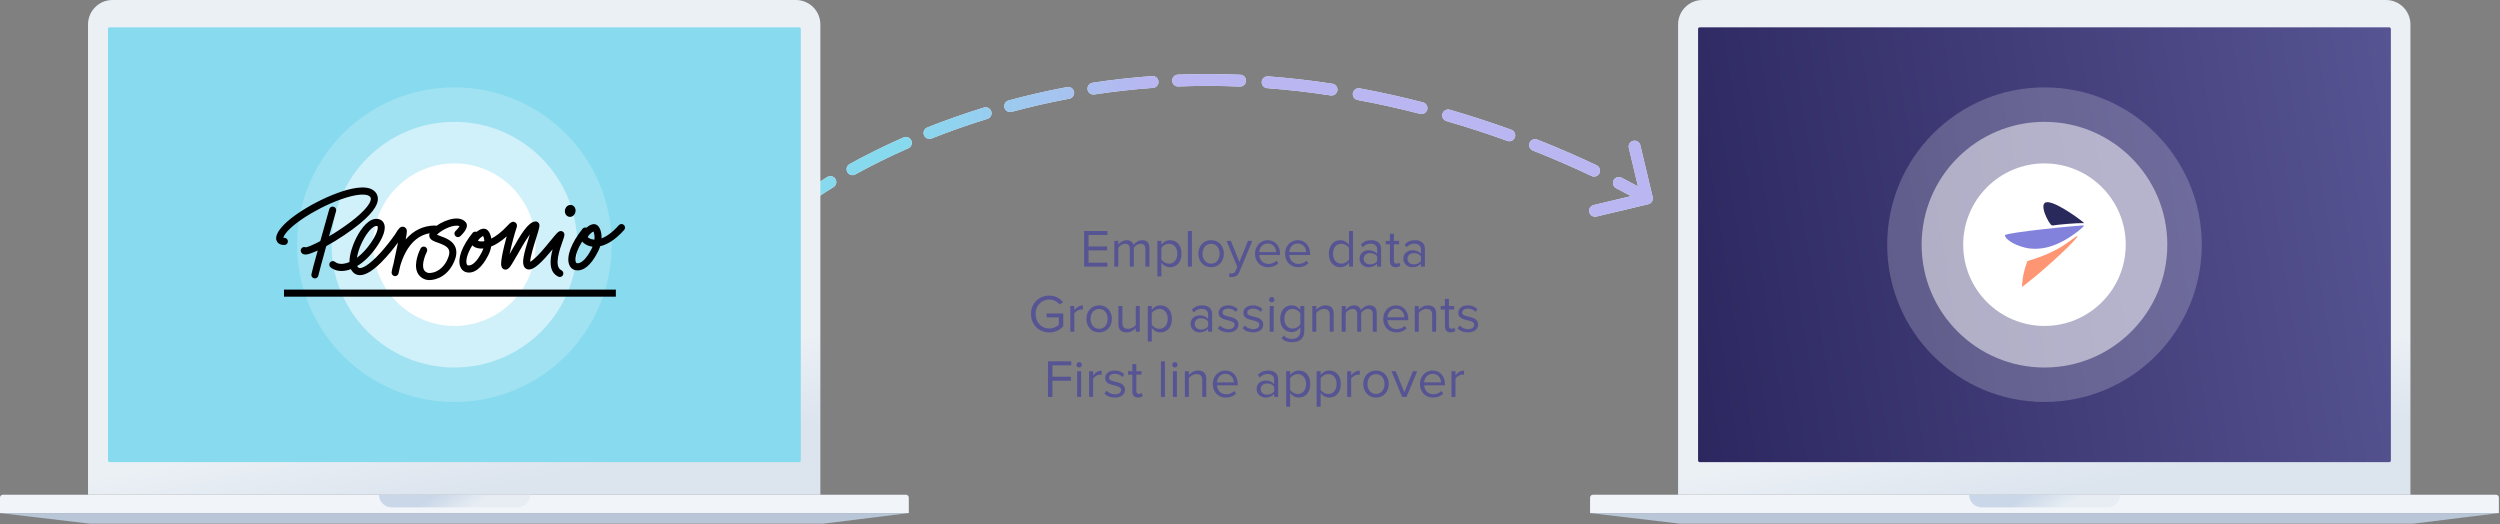 <?xml version="1.0" encoding="UTF-8"?> <svg xmlns="http://www.w3.org/2000/svg" width="844" height="177" viewBox="0 0 844 177" fill="none"><rect x="0" y="0" width="844" height="177" fill="#808080" stroke="none"/><path d="M557.946 66.537C558.201 67.612 557.537 68.69 556.463 68.946L538.952 73.112C537.877 73.367 536.799 72.703 536.543 71.629C536.287 70.554 536.951 69.476 538.026 69.22L553.591 65.517L549.888 49.952C549.633 48.877 550.297 47.799 551.371 47.543C552.446 47.287 553.524 47.951 553.78 49.026L557.946 66.537ZM545.604 63.539C544.623 63.031 544.24 61.824 544.748 60.843C545.257 59.862 546.464 59.48 547.444 59.988L545.604 63.539ZM539.024 55.809C540.021 56.284 540.445 57.477 539.971 58.474C539.496 59.472 538.303 59.896 537.306 59.421L539.024 55.809ZM517.504 50.834C516.476 50.429 515.972 49.267 516.377 48.24C516.782 47.212 517.944 46.708 518.971 47.113L517.504 50.834ZM510.228 43.806C511.266 44.182 511.803 45.329 511.427 46.368C511.051 47.406 509.904 47.943 508.865 47.567L510.228 43.806ZM488.338 40.882C487.277 40.575 486.666 39.466 486.973 38.405C487.281 37.344 488.39 36.733 489.451 37.04L488.338 40.882ZM480.406 34.561C481.475 34.838 482.118 35.929 481.842 36.998C481.565 38.068 480.474 38.711 479.405 38.434L480.406 34.561ZM458.335 33.759C457.249 33.558 456.532 32.514 456.733 31.428C456.934 30.342 457.977 29.625 459.063 29.826L458.335 33.759ZM449.833 28.265C450.925 28.432 451.675 29.453 451.508 30.544C451.34 31.636 450.32 32.386 449.228 32.219L449.833 28.265ZM427.802 29.763C426.7 29.68 425.875 28.72 425.958 27.618C426.042 26.517 427.002 25.691 428.104 25.775L427.802 29.763ZM418.742 25.227C419.846 25.273 420.704 26.204 420.658 27.308C420.612 28.411 419.681 29.269 418.577 29.224L418.742 25.227ZM397.795 29.194C396.691 29.237 395.761 28.377 395.718 27.274C395.675 26.17 396.535 25.24 397.639 25.197L397.795 29.194ZM388.964 25.681C390.066 25.601 391.024 26.429 391.104 27.531C391.183 28.632 390.355 29.59 389.253 29.67L388.964 25.681ZM369.433 31.894C368.341 32.06 367.321 31.309 367.155 30.217C366.989 29.125 367.739 28.105 368.831 27.939L369.433 31.894ZM360.264 29.392C361.35 29.189 362.394 29.905 362.597 30.99C362.801 32.076 362.085 33.121 360.999 33.324L360.264 29.392ZM341.556 37.763C340.489 38.052 339.391 37.421 339.103 36.355C338.815 35.288 339.445 34.19 340.512 33.902L341.556 37.763ZM332.171 36.311C333.227 35.986 334.346 36.579 334.67 37.635C334.995 38.691 334.402 39.81 333.346 40.134L332.171 36.311ZM314.535 46.754C313.509 47.162 312.346 46.662 311.937 45.635C311.529 44.609 312.029 43.446 313.056 43.038L314.535 46.754ZM305.028 46.4C306.039 45.955 307.219 46.414 307.664 47.425C308.109 48.436 307.65 49.616 306.639 50.061L305.028 46.4ZM288.765 58.879C287.798 59.412 286.582 59.061 286.048 58.094C285.514 57.127 285.866 55.91 286.833 55.377L288.765 58.879ZM279.297 59.755C280.239 59.178 281.47 59.473 282.048 60.415C282.625 61.357 282.329 62.588 281.388 63.165L279.297 59.755ZM556 67C554.951 68.703 554.952 68.703 554.952 68.703C554.952 68.703 554.952 68.703 554.952 68.703C554.952 68.703 554.952 68.703 554.952 68.703C554.952 68.703 554.951 68.703 554.951 68.703C554.95 68.702 554.948 68.701 554.945 68.699C554.94 68.696 554.931 68.691 554.919 68.683C554.896 68.669 554.859 68.647 554.81 68.617C554.711 68.558 554.562 68.468 554.362 68.349C553.963 68.113 553.364 67.762 552.574 67.313C550.993 66.413 548.647 65.117 545.604 63.539L547.444 59.988C550.537 61.591 552.929 62.912 554.552 63.836C555.364 64.298 555.983 64.66 556.402 64.909C556.612 65.033 556.771 65.128 556.879 65.194C556.933 65.226 556.974 65.251 557.003 65.269C557.017 65.277 557.028 65.284 557.035 65.289C557.039 65.291 557.042 65.293 557.044 65.294C557.045 65.295 557.046 65.296 557.047 65.296C557.047 65.296 557.048 65.296 557.048 65.296C557.048 65.297 557.048 65.297 557.048 65.297C557.048 65.297 557.049 65.297 556 67ZM537.306 59.421C531.814 56.809 525.159 53.852 517.504 50.834L518.971 47.113C526.719 50.167 533.458 53.161 539.024 55.809L537.306 59.421ZM508.865 47.567C502.537 45.274 495.671 43.005 488.338 40.882L489.451 37.04C496.874 39.189 503.824 41.486 510.228 43.806L508.865 47.567ZM479.405 38.434C472.698 36.7 465.659 35.115 458.335 33.759L459.063 29.826C466.485 31.2 473.615 32.806 480.406 34.561L479.405 38.434ZM449.228 32.219C442.297 31.158 435.142 30.319 427.802 29.763L428.104 25.775C435.551 26.338 442.807 27.189 449.833 28.265L449.228 32.219ZM418.577 29.224C415.018 29.077 411.421 29 407.788 29V25C411.477 25 415.13 25.078 418.742 25.227L418.577 29.224ZM407.788 29C404.405 29 401.074 29.067 397.795 29.194L397.639 25.197C400.969 25.068 404.353 25 407.788 25V29ZM389.253 29.67C382.392 30.168 375.78 30.927 369.433 31.894L368.831 27.939C375.278 26.958 381.994 26.186 388.964 25.681L389.253 29.67ZM360.999 33.324C354.171 34.601 347.683 36.106 341.556 37.763L340.512 33.902C346.736 32.219 353.327 30.69 360.264 29.392L360.999 33.324ZM333.346 40.134C326.555 42.221 320.273 44.469 314.535 46.754L313.056 43.038C318.888 40.715 325.271 38.431 332.171 36.311L333.346 40.134ZM306.639 50.061C299.641 53.141 293.656 56.18 288.765 58.879L286.833 55.377C291.82 52.625 297.912 49.532 305.028 46.4L306.639 50.061ZM281.388 63.165C278.686 64.822 276.63 66.187 275.255 67.134C274.568 67.608 274.051 67.976 273.709 68.225C273.538 68.349 273.411 68.443 273.327 68.504C273.286 68.535 273.255 68.558 273.236 68.573C273.226 68.58 273.219 68.585 273.215 68.588C273.213 68.59 273.212 68.591 273.211 68.591C273.211 68.592 273.211 68.592 273.211 68.592C273.211 68.592 273.211 68.592 273.211 68.592C273.211 68.592 273.211 68.592 273.211 68.592C273.211 68.591 273.211 68.591 272 67C270.789 65.409 270.789 65.409 270.789 65.408C270.789 65.408 270.789 65.408 270.789 65.408C270.79 65.408 270.79 65.408 270.79 65.407C270.791 65.407 270.792 65.406 270.793 65.405C270.795 65.404 270.798 65.401 270.802 65.399C270.809 65.393 270.819 65.386 270.831 65.376C270.857 65.357 270.893 65.33 270.941 65.294C271.036 65.224 271.176 65.12 271.36 64.987C271.728 64.72 272.271 64.333 272.986 63.84C274.416 62.855 276.531 61.451 279.297 59.755L281.388 63.165Z" fill="#E3F1FF"></path><path d="M557.946 66.537C558.201 67.612 557.537 68.69 556.463 68.946L538.952 73.112C537.877 73.367 536.799 72.703 536.543 71.629C536.287 70.554 536.951 69.476 538.026 69.22L553.591 65.517L549.888 49.952C549.633 48.877 550.297 47.799 551.371 47.543C552.446 47.287 553.524 47.951 553.78 49.026L557.946 66.537ZM545.604 63.539C544.623 63.031 544.24 61.824 544.748 60.843C545.257 59.862 546.464 59.48 547.444 59.988L545.604 63.539ZM539.024 55.809C540.021 56.284 540.445 57.477 539.971 58.474C539.496 59.472 538.303 59.896 537.306 59.421L539.024 55.809ZM517.504 50.834C516.476 50.429 515.972 49.267 516.377 48.24C516.782 47.212 517.944 46.708 518.971 47.113L517.504 50.834ZM510.228 43.806C511.266 44.182 511.803 45.329 511.427 46.368C511.051 47.406 509.904 47.943 508.865 47.567L510.228 43.806ZM488.338 40.882C487.277 40.575 486.666 39.466 486.973 38.405C487.281 37.344 488.39 36.733 489.451 37.04L488.338 40.882ZM480.406 34.561C481.475 34.838 482.118 35.929 481.842 36.998C481.565 38.068 480.474 38.711 479.405 38.434L480.406 34.561ZM458.335 33.759C457.249 33.558 456.532 32.514 456.733 31.428C456.934 30.342 457.977 29.625 459.063 29.826L458.335 33.759ZM449.833 28.265C450.925 28.432 451.675 29.453 451.508 30.544C451.34 31.636 450.32 32.386 449.228 32.219L449.833 28.265ZM427.802 29.763C426.7 29.68 425.875 28.72 425.958 27.618C426.042 26.517 427.002 25.691 428.104 25.775L427.802 29.763ZM418.742 25.227C419.846 25.273 420.704 26.204 420.658 27.308C420.612 28.411 419.681 29.269 418.577 29.224L418.742 25.227ZM397.795 29.194C396.691 29.237 395.761 28.377 395.718 27.274C395.675 26.17 396.535 25.24 397.639 25.197L397.795 29.194ZM388.964 25.681C390.066 25.601 391.024 26.429 391.104 27.531C391.183 28.632 390.355 29.59 389.253 29.67L388.964 25.681ZM369.433 31.894C368.341 32.06 367.321 31.309 367.155 30.217C366.989 29.125 367.739 28.105 368.831 27.939L369.433 31.894ZM360.264 29.392C361.35 29.189 362.394 29.905 362.597 30.99C362.801 32.076 362.085 33.121 360.999 33.324L360.264 29.392ZM341.556 37.763C340.489 38.052 339.391 37.421 339.103 36.355C338.815 35.288 339.445 34.19 340.512 33.902L341.556 37.763ZM332.171 36.311C333.227 35.986 334.346 36.579 334.67 37.635C334.995 38.691 334.402 39.81 333.346 40.134L332.171 36.311ZM314.535 46.754C313.509 47.162 312.346 46.662 311.937 45.635C311.529 44.609 312.029 43.446 313.056 43.038L314.535 46.754ZM305.028 46.4C306.039 45.955 307.219 46.414 307.664 47.425C308.109 48.436 307.65 49.616 306.639 50.061L305.028 46.4ZM288.765 58.879C287.798 59.412 286.582 59.061 286.048 58.094C285.514 57.127 285.866 55.91 286.833 55.377L288.765 58.879ZM279.297 59.755C280.239 59.178 281.47 59.473 282.048 60.415C282.625 61.357 282.329 62.588 281.388 63.165L279.297 59.755ZM556 67C554.951 68.703 554.952 68.703 554.952 68.703C554.952 68.703 554.952 68.703 554.952 68.703C554.952 68.703 554.952 68.703 554.952 68.703C554.952 68.703 554.951 68.703 554.951 68.703C554.95 68.702 554.948 68.701 554.945 68.699C554.94 68.696 554.931 68.691 554.919 68.683C554.896 68.669 554.859 68.647 554.81 68.617C554.711 68.558 554.562 68.468 554.362 68.349C553.963 68.113 553.364 67.762 552.574 67.313C550.993 66.413 548.647 65.117 545.604 63.539L547.444 59.988C550.537 61.591 552.929 62.912 554.552 63.836C555.364 64.298 555.983 64.66 556.402 64.909C556.612 65.033 556.771 65.128 556.879 65.194C556.933 65.226 556.974 65.251 557.003 65.269C557.017 65.277 557.028 65.284 557.035 65.289C557.039 65.291 557.042 65.293 557.044 65.294C557.045 65.295 557.046 65.296 557.047 65.296C557.047 65.296 557.048 65.296 557.048 65.296C557.048 65.297 557.048 65.297 557.048 65.297C557.048 65.297 557.049 65.297 556 67ZM537.306 59.421C531.814 56.809 525.159 53.852 517.504 50.834L518.971 47.113C526.719 50.167 533.458 53.161 539.024 55.809L537.306 59.421ZM508.865 47.567C502.537 45.274 495.671 43.005 488.338 40.882L489.451 37.04C496.874 39.189 503.824 41.486 510.228 43.806L508.865 47.567ZM479.405 38.434C472.698 36.7 465.659 35.115 458.335 33.759L459.063 29.826C466.485 31.2 473.615 32.806 480.406 34.561L479.405 38.434ZM449.228 32.219C442.297 31.158 435.142 30.319 427.802 29.763L428.104 25.775C435.551 26.338 442.807 27.189 449.833 28.265L449.228 32.219ZM418.577 29.224C415.018 29.077 411.421 29 407.788 29V25C411.477 25 415.13 25.078 418.742 25.227L418.577 29.224ZM407.788 29C404.405 29 401.074 29.067 397.795 29.194L397.639 25.197C400.969 25.068 404.353 25 407.788 25V29ZM389.253 29.67C382.392 30.168 375.78 30.927 369.433 31.894L368.831 27.939C375.278 26.958 381.994 26.186 388.964 25.681L389.253 29.67ZM360.999 33.324C354.171 34.601 347.683 36.106 341.556 37.763L340.512 33.902C346.736 32.219 353.327 30.69 360.264 29.392L360.999 33.324ZM333.346 40.134C326.555 42.221 320.273 44.469 314.535 46.754L313.056 43.038C318.888 40.715 325.271 38.431 332.171 36.311L333.346 40.134ZM306.639 50.061C299.641 53.141 293.656 56.18 288.765 58.879L286.833 55.377C291.82 52.625 297.912 49.532 305.028 46.4L306.639 50.061ZM281.388 63.165C278.686 64.822 276.63 66.187 275.255 67.134C274.568 67.608 274.051 67.976 273.709 68.225C273.538 68.349 273.411 68.443 273.327 68.504C273.286 68.535 273.255 68.558 273.236 68.573C273.226 68.58 273.219 68.585 273.215 68.588C273.213 68.59 273.212 68.591 273.211 68.591C273.211 68.592 273.211 68.592 273.211 68.592C273.211 68.592 273.211 68.592 273.211 68.592C273.211 68.592 273.211 68.592 273.211 68.592C273.211 68.591 273.211 68.591 272 67C270.789 65.409 270.789 65.409 270.789 65.408C270.789 65.408 270.789 65.408 270.789 65.408C270.79 65.408 270.79 65.408 270.79 65.407C270.791 65.407 270.792 65.406 270.793 65.405C270.795 65.404 270.798 65.401 270.802 65.399C270.809 65.393 270.819 65.386 270.831 65.376C270.857 65.357 270.893 65.33 270.941 65.294C271.036 65.224 271.176 65.12 271.36 64.987C271.728 64.72 272.271 64.333 272.986 63.84C274.416 62.855 276.531 61.451 279.297 59.755L281.388 63.165Z" fill="url(#paint0_linear)"></path><path d="M566.526 8.255C566.526 3.696 570.222 -4.57764e-05 574.781 -4.57764e-05H805.507C810.066 -4.57764e-05 813.762 3.696 813.762 8.255V167.025H566.526V8.255Z" fill="url(#paint1_linear)"></path><path d="M536.809 167.989C536.809 167.457 537.24 167.026 537.772 167.026H842.654C843.186 167.026 843.617 167.457 843.617 167.989V173.217H536.809V167.989Z" fill="#F1F5FA"></path><path d="M567.145 176.793H814.725L843.617 173.216H536.809L567.145 176.793Z" fill="#B9C6D7"></path><path d="M664.76 167.025H715.803C715.803 169.38 713.893 171.29 711.538 171.29H669.025C666.669 171.29 664.76 169.38 664.76 167.025Z" fill="url(#paint2_linear)"></path><rect x="573.268" y="9.218" width="233.89" height="146.8" rx="0.55" fill="url(#paint3_linear)"></rect><circle cx="690.213" cy="82.602" r="53.102" fill="white" fill-opacity="0.2"></circle><circle cx="690.213" cy="82.603" r="41.471" fill="white" fill-opacity="0.5"></circle><circle cx="690.212" cy="82.602" r="27.433" fill="white"></circle><path fill-rule="evenodd" clip-rule="evenodd" d="M696.086 85.39C688.2 92.814 682.626 96.886 682.626 96.886C682.626 96.886 682.626 92.695 684.457 88.126C689.231 86.75 692.956 85.105 696.086 83.212C698.145 81.966 701.12 79.455 701.374 79.72C701.569 79.923 699.291 82.373 696.086 85.39Z" fill="#FF9673"></path><path fill-rule="evenodd" clip-rule="evenodd" d="M697.718 75.603C692.212 76.063 693.545 76.216 692.698 76.063C691.85 75.91 687.766 68.244 691.186 68.244C694.605 68.244 703.711 75.143 703.549 75.297C703.386 75.45 703.224 75.143 697.718 75.603Z" fill="#2A295C"></path><path fill-rule="evenodd" clip-rule="evenodd" d="M701.78 77.868C694.994 83.271 689.449 84.341 685.424 83.912C684.846 83.849 684.272 83.75 683.706 83.615C679.163 82.526 676.854 80.368 676.854 79.432C676.854 78.496 703.551 75.862 703.551 76.141C703.551 76.421 702.297 77.457 701.78 77.868Z" fill="#8282DC"></path><path d="M29.718 8.255C29.718 3.696 33.414 0 37.973 0H268.698C273.257 0 276.953 3.696 276.953 8.255V167.025H29.718V8.255Z" fill="url(#paint4_linear)"></path><path d="M0 167.989C0 167.457 0.431 167.026 0.963 167.026H305.845C306.377 167.026 306.808 167.457 306.808 167.989V173.217H0V167.989Z" fill="#F1F5FA"></path><path d="M30.337 176.793H277.916L306.808 173.216H0L30.337 176.793Z" fill="#B9C6D7"></path><path d="M127.951 167.025H178.994C178.994 169.38 177.085 171.29 174.729 171.29H132.216C129.861 171.29 127.951 169.38 127.951 167.025Z" fill="url(#paint5_linear)"></path><rect x="36.459" y="9.218" width="233.89" height="146.8" rx="0.55" fill="#88DBEF"></rect><circle cx="153.405" cy="82.602" r="53.102" fill="white" fill-opacity="0.2"></circle><circle cx="153.405" cy="82.603" r="41.471" fill="white" fill-opacity="0.5"></circle><circle cx="153.404" cy="82.602" r="27.433" fill="white"></circle><path d="M110.144 83.095C108.75 88.13 107.592 92.372 107.494 92.947C107.415 93.542 106.905 93.998 106.296 93.998C106.257 93.998 106.218 93.998 106.159 93.998C105.511 93.918 105.04 93.324 105.118 92.67C105.177 92.194 106.1 88.705 107.258 84.562C105.629 85.315 104.294 85.811 103.489 85.91C103.351 85.93 103.214 85.93 103.096 85.93C102.291 85.93 101.879 85.533 101.683 85.196C101.349 84.621 101.545 83.888 102.115 83.551C102.468 83.352 102.88 83.333 103.234 83.511C103.94 83.412 105.746 82.659 108.122 81.41C109.319 77.128 110.556 72.766 111.165 70.586C111.361 69.952 112.029 69.595 112.657 69.793C113.266 69.991 113.619 70.626 113.462 71.24C112.735 73.817 111.891 76.83 111.067 79.784C112.088 79.189 113.187 78.515 114.267 77.802C120.215 73.916 124.259 70.209 125.064 67.85C125.378 66.958 125.143 66.562 124.711 66.225C123.67 65.412 120.47 65.313 114.6 67.474C105.805 70.705 96.539 76.989 95.636 80.28C95.734 80.3 95.813 80.3 95.911 80.3C96.559 80.24 97.148 80.736 97.187 81.41C97.246 82.064 96.755 82.659 96.088 82.698C96.068 82.698 96.029 82.698 96.009 82.698C95.754 82.718 94.458 82.738 93.712 81.826C93.28 81.291 93.123 80.557 93.28 79.883C93.869 77.088 97.658 74.015 100.721 71.934C104.804 69.198 109.182 66.938 113.776 65.214C117.977 63.667 123.513 62.26 126.164 64.322C127.4 65.293 127.832 66.681 127.42 68.247C126.89 70.269 124.495 73.857 116.23 79.368C114.169 80.775 112.068 82.044 110.144 83.095ZM189.928 81.469C189.005 84.026 186.865 90.013 189.535 91.242C190.124 91.54 190.36 92.253 190.065 92.848C189.791 93.403 189.123 93.661 188.554 93.423C185.177 91.877 185.609 87.654 186.571 84.165C182.782 88.685 180.426 90.985 178.542 90.985C177.953 90.985 177.423 90.707 177.069 90.231C176.068 88.824 176.716 86.009 178.679 79.784C178.738 79.566 178.816 79.348 178.895 79.13C178.718 79.368 178.542 79.626 178.345 79.903C177.128 81.648 175.872 83.868 174.772 85.811C174.007 87.159 173.319 88.348 172.77 89.22C172.2 90.093 171.376 91.381 170.178 90.945C169.825 90.806 169.531 90.529 169.373 90.152C169.177 89.696 168.804 88.864 170.277 82.817C170.532 81.786 170.807 80.736 171.062 79.804C169.059 81.588 167.292 82.639 165.82 83.214C165.643 84.225 165.329 85.196 164.878 86.088C162.699 90.449 160.068 92.511 157.457 91.916C156.456 91.678 155.71 90.965 155.337 89.894C154.434 87.238 156.004 83.035 159.538 78.634C159.852 78.238 160.402 78.079 160.873 78.278C161.108 78.079 161.364 77.901 161.639 77.742C162.581 77.187 163.386 77.068 164.053 77.346C164.878 77.742 165.329 78.615 165.565 79.308C165.702 79.705 165.8 80.121 165.859 80.557C167.391 79.784 169.315 78.397 171.572 75.938C172.043 75.423 172.946 74.452 173.928 75.066C174.91 75.701 174.438 76.87 174.223 77.425C173.908 78.218 172.711 82.559 172.024 85.811C172.259 85.394 172.495 84.998 172.711 84.601C176.009 78.773 178.365 74.967 180.721 74.769C181.133 74.729 181.545 74.907 181.82 75.245C182.389 75.958 182.173 76.692 180.976 80.478C180.348 82.441 178.993 86.762 178.993 88.388C179.425 88.15 180.25 87.575 181.624 86.167C183.096 84.641 184.667 82.738 185.923 81.192C187.906 78.773 188.338 78.278 188.907 78.079C189.359 77.901 189.869 78.02 190.223 78.377C190.792 79.051 190.556 79.705 189.928 81.469ZM163.189 83.888C162.836 83.927 162.463 83.927 162.11 83.907C160.951 83.828 160.009 83.432 159.459 82.817C157.437 86.068 157.261 88.249 157.555 89.121C157.692 89.518 157.889 89.577 157.948 89.577C159.342 89.894 161.128 88.209 162.718 85.018C162.895 84.661 163.052 84.284 163.189 83.888ZM163.523 81.41C163.504 80.795 163.366 80.201 163.091 79.665C162.522 79.903 161.56 80.775 161.344 81.291C161.697 81.449 162.09 81.529 162.483 81.509C162.816 81.529 163.17 81.489 163.523 81.41ZM210.718 77.623C207.518 81.192 204.77 82.639 202.63 83.115C202.434 83.749 202.178 84.344 201.884 84.938C199.312 90.013 196.858 91.282 195.032 91.282C194.758 91.282 194.483 91.262 194.208 91.203C193.226 90.985 192.48 90.311 192.127 89.26C191.165 86.544 192.853 82.044 196.642 77.266C196.956 76.85 197.506 76.692 197.977 76.87C198.919 76.057 200.215 75.344 201.256 75.819C201.884 76.097 202.394 76.751 202.708 77.683C203.003 78.595 203.121 79.526 203.081 80.478C204.652 79.903 206.635 78.595 208.951 75.998C209.403 75.522 210.149 75.502 210.64 75.958C211.111 76.394 211.15 77.128 210.718 77.623ZM200.038 83.273C198.331 83.075 197.133 82.262 196.524 81.549C195.837 82.639 195.248 83.808 194.797 85.018C194.286 86.445 194.129 87.734 194.385 88.447C194.502 88.804 194.659 88.844 194.738 88.844C196.171 89.141 198.056 87.297 199.803 83.848C199.862 83.65 199.96 83.471 200.038 83.273ZM200.333 78.139C199.665 78.436 198.566 79.526 198.409 80.062C198.664 80.319 199.371 80.815 200.569 80.894H200.686C200.824 79.586 200.569 78.575 200.333 78.139ZM194.247 71.656C194.522 70.566 193.972 69.496 193.01 69.238C192.048 68.98 191.047 69.654 190.772 70.745C190.497 71.835 191.047 72.905 192.009 73.163C192.971 73.421 193.972 72.747 194.247 71.656ZM155.16 76.374C154.669 76.117 153.904 76.176 153.432 76.236C151.057 76.573 148.426 78.238 147.523 79.249C147.837 79.388 148.289 79.546 148.642 79.685C150.35 80.3 152.706 81.152 153.668 83.273C154.237 84.582 154.198 86.128 153.491 87.892C151.391 93.225 147.268 94.553 144.951 94.553C144.559 94.553 144.166 94.513 143.793 94.414C142.399 93.998 141.378 93.106 140.848 91.877C139.553 88.764 141.732 84.383 141.987 83.888C142.301 83.293 143.008 83.075 143.597 83.372C144.186 83.689 144.402 84.403 144.107 84.998C143.558 86.049 142.321 89.181 143.047 90.945C143.302 91.52 143.754 91.897 144.48 92.115C144.696 92.174 145.894 92.293 147.366 91.579C148.564 91.004 150.232 89.755 151.292 87.02C151.744 85.87 151.823 84.958 151.508 84.264C150.978 83.075 149.251 82.441 147.857 81.945C146.522 81.469 145.462 81.093 145.05 80.141C144.853 79.685 144.873 79.17 145.069 78.734C141.673 79.308 138.924 81.509 136.922 85.236C136.156 86.683 135.567 88.189 135.116 89.755C134.782 91.242 134.546 92.273 134.546 92.293C134.429 92.828 133.938 93.225 133.388 93.225C133.31 93.225 133.251 93.225 133.172 93.205C132.544 93.086 132.132 92.491 132.21 91.857C132.367 90.925 132.564 89.993 132.839 89.082C133.408 86.465 133.977 83.868 134.37 81.866C131.896 85.236 125.83 92.868 121.589 92.888C120.372 92.907 119.371 92.333 118.684 91.262C118.605 91.143 118.527 91.004 118.468 90.866C117.8 91.123 117.113 91.302 116.426 91.401C114.542 91.678 112.873 91.282 111.597 90.251C111.086 89.835 111.027 89.062 111.44 88.566C111.852 88.07 112.578 87.991 113.089 88.388C114.012 89.141 115.229 89.161 116.073 89.022C116.721 88.923 117.369 88.725 117.977 88.467C117.958 85.771 119.194 82.659 119.705 81.529C121.197 78.139 123.749 74.372 126.478 73.936C127.773 73.738 128.853 74.154 129.442 75.106C130.738 77.187 128.991 80.637 127.283 83.154C125.319 86.068 122.983 88.368 120.588 89.815C120.608 89.855 120.627 89.914 120.667 89.954C120.961 90.43 121.275 90.489 121.55 90.489C122.218 90.489 124.259 89.954 128.539 85.236C130.306 83.273 131.935 81.192 133.447 79.031L133.663 78.674C134.468 77.366 135.057 76.434 136.097 76.533C136.667 76.612 137.118 77.009 137.275 77.544C137.373 77.841 137.472 78.119 136.961 80.855C139.572 77.782 142.929 76.156 146.875 76.137C147.032 76.137 147.189 76.176 147.346 76.236C148.976 75.066 151.175 74.115 153.079 73.837C155.415 73.5 156.632 74.313 157.241 75.046C157.85 75.78 158.046 77.187 155.474 79.685C155.023 80.161 154.257 80.181 153.786 79.725C153.315 79.269 153.295 78.496 153.746 78.02C153.766 78 153.786 77.98 153.825 77.96C154.335 77.485 154.787 76.949 155.16 76.374ZM120.49 87.04C122.198 85.771 123.867 83.987 125.339 81.806C127.675 78.357 127.636 76.731 127.459 76.394C127.42 76.315 127.263 76.295 127.126 76.295C127.047 76.295 126.949 76.295 126.87 76.315C125.28 76.573 123.16 79.626 121.884 82.52C121.236 83.967 120.765 85.474 120.49 87.04ZM207.911 97.764H95.872V100.163H207.911V97.764Z" fill="black"></path><path d="M373.866 90V88.668H367.494V84.528H373.74V83.196H367.494V79.326H373.866V77.994H366V90H373.866ZM388.038 90V83.718C388.038 81.972 387.192 81.09 385.608 81.09C384.348 81.09 383.178 81.918 382.692 82.71C382.44 81.81 381.684 81.09 380.352 81.09C379.074 81.09 377.904 82.008 377.544 82.566V81.306H376.194V90H377.544V83.646C378.012 82.944 378.948 82.296 379.83 82.296C380.964 82.296 381.432 82.998 381.432 84.096V90H382.782V83.628C383.232 82.944 384.186 82.296 385.086 82.296C386.202 82.296 386.688 82.998 386.688 84.096V90H388.038ZM395.015 90.216C397.301 90.216 398.885 88.452 398.885 85.644C398.885 82.818 397.301 81.09 395.015 81.09C393.791 81.09 392.711 81.72 392.081 82.602V81.306H390.731V93.312H392.081V88.686C392.783 89.658 393.827 90.216 395.015 90.216ZM394.673 89.01C393.611 89.01 392.549 88.362 392.081 87.606V83.682C392.549 82.926 393.611 82.296 394.673 82.296C396.419 82.296 397.463 83.718 397.463 85.644C397.463 87.57 396.419 89.01 394.673 89.01ZM402.382 90V77.994H401.032V90H402.382ZM408.873 90.216C411.519 90.216 413.175 88.164 413.175 85.644C413.175 83.124 411.519 81.09 408.873 81.09C406.227 81.09 404.571 83.124 404.571 85.644C404.571 88.164 406.227 90.216 408.873 90.216ZM408.873 89.01C407.019 89.01 405.975 87.426 405.975 85.644C405.975 83.88 407.019 82.296 408.873 82.296C410.727 82.296 411.753 83.88 411.753 85.644C411.753 87.426 410.727 89.01 408.873 89.01ZM414.889 93.402C415.141 93.474 415.591 93.528 415.879 93.528C417.031 93.51 417.913 93.024 418.435 91.764L422.791 81.306H421.315L418.435 88.434L415.537 81.306H414.079L417.715 90.09L417.139 91.404C416.833 92.124 416.437 92.322 415.843 92.322C415.627 92.322 415.303 92.268 415.105 92.178L414.889 93.402ZM428.124 90.216C429.546 90.216 430.716 89.748 431.58 88.884L430.932 88.002C430.248 88.704 429.24 89.1 428.25 89.1C426.378 89.1 425.226 87.732 425.118 86.094H432.156V85.752C432.156 83.142 430.608 81.09 427.98 81.09C425.496 81.09 423.696 83.124 423.696 85.644C423.696 88.362 425.55 90.216 428.124 90.216ZM430.824 85.104H425.118C425.19 83.772 426.108 82.206 427.962 82.206C429.942 82.206 430.806 83.808 430.824 85.104ZM438.266 90.216C439.688 90.216 440.858 89.748 441.722 88.884L441.074 88.002C440.39 88.704 439.382 89.1 438.392 89.1C436.52 89.1 435.368 87.732 435.26 86.094H442.298V85.752C442.298 83.142 440.75 81.09 438.122 81.09C435.638 81.09 433.838 83.124 433.838 85.644C433.838 88.362 435.692 90.216 438.266 90.216ZM440.966 85.104H435.26C435.332 83.772 436.25 82.206 438.104 82.206C440.084 82.206 440.948 83.808 440.966 85.104ZM456.775 90V77.994H455.425V82.62C454.723 81.666 453.661 81.09 452.491 81.09C450.205 81.09 448.621 82.89 448.621 85.662C448.621 88.488 450.223 90.216 452.491 90.216C453.715 90.216 454.777 89.586 455.425 88.704V90H456.775ZM452.815 89.01C451.069 89.01 450.025 87.588 450.025 85.662C450.025 83.736 451.069 82.296 452.815 82.296C453.895 82.296 454.939 82.944 455.425 83.7V87.642C454.939 88.398 453.895 89.01 452.815 89.01ZM466.265 90V84.024C466.265 81.918 464.735 81.09 462.899 81.09C461.477 81.09 460.361 81.558 459.425 82.53L460.055 83.466C460.829 82.638 461.675 82.26 462.719 82.26C463.979 82.26 464.915 82.926 464.915 84.096V85.662C464.213 84.852 463.223 84.474 462.035 84.474C460.559 84.474 458.993 85.392 458.993 87.336C458.993 89.226 460.559 90.216 462.035 90.216C463.205 90.216 464.195 89.802 464.915 89.01V90H466.265ZM462.521 89.244C461.261 89.244 460.379 88.452 460.379 87.354C460.379 86.238 461.261 85.446 462.521 85.446C463.475 85.446 464.393 85.806 464.915 86.526V88.164C464.393 88.884 463.475 89.244 462.521 89.244ZM471.167 90.216C471.959 90.216 472.445 89.982 472.787 89.658L472.391 88.65C472.211 88.848 471.851 89.01 471.473 89.01C470.879 89.01 470.591 88.542 470.591 87.894V82.494H472.355V81.306H470.591V78.93H469.241V81.306H467.801V82.494H469.241V88.182C469.241 89.478 469.889 90.216 471.167 90.216ZM481.048 90V84.024C481.048 81.918 479.518 81.09 477.682 81.09C476.26 81.09 475.144 81.558 474.208 82.53L474.838 83.466C475.612 82.638 476.458 82.26 477.502 82.26C478.762 82.26 479.698 82.926 479.698 84.096V85.662C478.996 84.852 478.006 84.474 476.818 84.474C475.342 84.474 473.776 85.392 473.776 87.336C473.776 89.226 475.342 90.216 476.818 90.216C477.988 90.216 478.978 89.802 479.698 89.01V90H481.048ZM477.304 89.244C476.044 89.244 475.162 88.452 475.162 87.354C475.162 86.238 476.044 85.446 477.304 85.446C478.258 85.446 479.176 85.806 479.698 86.526V88.164C479.176 88.884 478.258 89.244 477.304 89.244ZM354.241 112.234C356.203 112.234 357.841 111.406 358.957 110.164V105.826H353.341V107.158H357.463V109.606C356.869 110.2 355.681 110.902 354.241 110.902C351.613 110.902 349.615 108.85 349.615 106.006C349.615 103.144 351.613 101.128 354.241 101.128C355.681 101.128 356.959 101.812 357.715 102.784L358.903 102.046C357.841 100.732 356.365 99.796 354.241 99.796C350.821 99.796 348.067 102.28 348.067 106.006C348.067 109.732 350.821 112.234 354.241 112.234ZM362.681 112V105.844C363.077 105.142 364.211 104.458 365.039 104.458C365.255 104.458 365.417 104.476 365.579 104.512V103.126C364.391 103.126 363.383 103.792 362.681 104.71V103.306H361.331V112H362.681ZM371.071 112.216C373.717 112.216 375.373 110.164 375.373 107.644C375.373 105.124 373.717 103.09 371.071 103.09C368.425 103.09 366.769 105.124 366.769 107.644C366.769 110.164 368.425 112.216 371.071 112.216ZM371.071 111.01C369.217 111.01 368.173 109.426 368.173 107.644C368.173 105.88 369.217 104.296 371.071 104.296C372.925 104.296 373.951 105.88 373.951 107.644C373.951 109.426 372.925 111.01 371.071 111.01ZM384.792 112V103.306H383.442V109.696C382.938 110.398 381.93 111.01 380.868 111.01C379.698 111.01 378.924 110.56 378.924 109.03V103.306H377.574V109.444C377.574 111.334 378.528 112.216 380.346 112.216C381.642 112.216 382.776 111.532 383.442 110.776V112H384.792ZM391.772 112.216C394.058 112.216 395.642 110.452 395.642 107.644C395.642 104.818 394.058 103.09 391.772 103.09C390.548 103.09 389.468 103.72 388.838 104.602V103.306H387.488V115.312H388.838V110.686C389.54 111.658 390.584 112.216 391.772 112.216ZM391.43 111.01C390.368 111.01 389.306 110.362 388.838 109.606V105.682C389.306 104.926 390.368 104.296 391.43 104.296C393.176 104.296 394.22 105.718 394.22 107.644C394.22 109.57 393.176 111.01 391.43 111.01ZM409.215 112V106.024C409.215 103.918 407.685 103.09 405.849 103.09C404.427 103.09 403.311 103.558 402.375 104.53L403.005 105.466C403.779 104.638 404.625 104.26 405.669 104.26C406.929 104.26 407.865 104.926 407.865 106.096V107.662C407.163 106.852 406.173 106.474 404.985 106.474C403.509 106.474 401.943 107.392 401.943 109.336C401.943 111.226 403.509 112.216 404.985 112.216C406.155 112.216 407.145 111.802 407.865 111.01V112H409.215ZM405.471 111.244C404.211 111.244 403.329 110.452 403.329 109.354C403.329 108.238 404.211 107.446 405.471 107.446C406.425 107.446 407.343 107.806 407.865 108.526V110.164C407.343 110.884 406.425 111.244 405.471 111.244ZM414.675 112.216C416.925 112.216 418.095 111.046 418.095 109.588C418.095 106.204 412.713 107.464 412.713 105.556C412.713 104.782 413.451 104.188 414.639 104.188C415.755 104.188 416.709 104.656 417.231 105.286L417.861 104.35C417.159 103.648 416.115 103.09 414.639 103.09C412.569 103.09 411.399 104.242 411.399 105.592C411.399 108.814 416.781 107.518 416.781 109.624C416.781 110.488 416.061 111.118 414.729 111.118C413.541 111.118 412.443 110.542 411.867 109.876L411.165 110.848C412.047 111.784 413.253 112.216 414.675 112.216ZM423.042 112.216C425.292 112.216 426.462 111.046 426.462 109.588C426.462 106.204 421.08 107.464 421.08 105.556C421.08 104.782 421.818 104.188 423.006 104.188C424.122 104.188 425.076 104.656 425.598 105.286L426.228 104.35C425.526 103.648 424.482 103.09 423.006 103.09C420.936 103.09 419.766 104.242 419.766 105.592C419.766 108.814 425.148 107.518 425.148 109.624C425.148 110.488 424.428 111.118 423.096 111.118C421.908 111.118 420.81 110.542 420.234 109.876L419.532 110.848C420.414 111.784 421.62 112.216 423.042 112.216ZM429.322 102.064C429.826 102.064 430.24 101.668 430.24 101.164C430.24 100.66 429.826 100.246 429.322 100.246C428.836 100.246 428.422 100.66 428.422 101.164C428.422 101.668 428.836 102.064 429.322 102.064ZM430.006 112V103.306H428.656V112H430.006ZM436.191 115.528C438.315 115.528 440.331 114.628 440.331 111.748V103.306H438.981V104.62C438.279 103.666 437.235 103.09 436.065 103.09C433.779 103.09 432.195 104.818 432.195 107.608C432.195 110.416 433.797 112.108 436.065 112.108C437.289 112.108 438.351 111.442 438.981 110.56V111.802C438.981 113.71 437.631 114.412 436.191 114.412C434.949 114.412 434.085 114.088 433.365 113.224L432.681 114.232C433.707 115.24 434.715 115.528 436.191 115.528ZM436.389 110.92C434.643 110.92 433.599 109.516 433.599 107.608C433.599 105.682 434.643 104.296 436.389 104.296C437.469 104.296 438.513 104.944 438.981 105.7V109.498C438.513 110.254 437.469 110.92 436.389 110.92ZM450.253 112V105.898C450.253 104.008 449.299 103.09 447.481 103.09C446.185 103.09 444.997 103.846 444.385 104.566V103.306H443.035V112H444.385V105.646C444.889 104.944 445.897 104.296 446.959 104.296C448.129 104.296 448.903 104.782 448.903 106.312V112H450.253ZM464.793 112V105.718C464.793 103.972 463.947 103.09 462.363 103.09C461.103 103.09 459.933 103.918 459.447 104.71C459.195 103.81 458.439 103.09 457.107 103.09C455.829 103.09 454.659 104.008 454.299 104.566V103.306H452.949V112H454.299V105.646C454.767 104.944 455.703 104.296 456.585 104.296C457.719 104.296 458.187 104.998 458.187 106.096V112H459.537V105.628C459.987 104.944 460.941 104.296 461.841 104.296C462.957 104.296 463.443 104.998 463.443 106.096V112H464.793ZM471.41 112.216C472.832 112.216 474.002 111.748 474.866 110.884L474.218 110.002C473.534 110.704 472.526 111.1 471.536 111.1C469.664 111.1 468.512 109.732 468.404 108.094H475.442V107.752C475.442 105.142 473.894 103.09 471.266 103.09C468.782 103.09 466.982 105.124 466.982 107.644C466.982 110.362 468.836 112.216 471.41 112.216ZM474.11 107.104H468.404C468.476 105.772 469.394 104.206 471.248 104.206C473.228 104.206 474.092 105.808 474.11 107.104ZM484.846 112V105.898C484.846 104.008 483.892 103.09 482.074 103.09C480.778 103.09 479.59 103.846 478.978 104.566V103.306H477.628V112H478.978V105.646C479.482 104.944 480.49 104.296 481.552 104.296C482.722 104.296 483.496 104.782 483.496 106.312V112H484.846ZM489.738 112.216C490.53 112.216 491.016 111.982 491.358 111.658L490.962 110.65C490.782 110.848 490.422 111.01 490.044 111.01C489.45 111.01 489.162 110.542 489.162 109.894V104.494H490.926V103.306H489.162V100.93H487.812V103.306H486.372V104.494H487.812V110.182C487.812 111.478 488.46 112.216 489.738 112.216ZM495.587 112.216C497.837 112.216 499.007 111.046 499.007 109.588C499.007 106.204 493.625 107.464 493.625 105.556C493.625 104.782 494.363 104.188 495.551 104.188C496.667 104.188 497.621 104.656 498.143 105.286L498.773 104.35C498.071 103.648 497.027 103.09 495.551 103.09C493.481 103.09 492.311 104.242 492.311 105.592C492.311 108.814 497.693 107.518 497.693 109.624C497.693 110.488 496.973 111.118 495.641 111.118C494.453 111.118 493.355 110.542 492.779 109.876L492.077 110.848C492.959 111.784 494.165 112.216 495.587 112.216ZM355.294 134V128.528H361.54V127.196H355.294V123.326H361.666V121.994H353.8V134H355.294ZM364.309 124.064C364.813 124.064 365.227 123.668 365.227 123.164C365.227 122.66 364.813 122.246 364.309 122.246C363.823 122.246 363.409 122.66 363.409 123.164C363.409 123.668 363.823 124.064 364.309 124.064ZM364.993 134V125.306H363.643V134H364.993ZM369.036 134V127.844C369.432 127.142 370.566 126.458 371.394 126.458C371.61 126.458 371.772 126.476 371.934 126.512V125.126C370.746 125.126 369.738 125.792 369.036 126.71V125.306H367.686V134H369.036ZM376.381 134.216C378.631 134.216 379.801 133.046 379.801 131.588C379.801 128.204 374.419 129.464 374.419 127.556C374.419 126.782 375.157 126.188 376.345 126.188C377.461 126.188 378.415 126.656 378.937 127.286L379.567 126.35C378.865 125.648 377.821 125.09 376.345 125.09C374.275 125.09 373.105 126.242 373.105 127.592C373.105 130.814 378.487 129.518 378.487 131.624C378.487 132.488 377.767 133.118 376.435 133.118C375.247 133.118 374.149 132.542 373.573 131.876L372.871 132.848C373.753 133.784 374.959 134.216 376.381 134.216ZM384.191 134.216C384.983 134.216 385.469 133.982 385.811 133.658L385.415 132.65C385.235 132.848 384.875 133.01 384.497 133.01C383.903 133.01 383.615 132.542 383.615 131.894V126.494H385.379V125.306H383.615V122.93H382.265V125.306H380.825V126.494H382.265V132.182C382.265 133.478 382.913 134.216 384.191 134.216ZM393.276 134V121.994H391.926V134H393.276ZM396.635 124.064C397.139 124.064 397.553 123.668 397.553 123.164C397.553 122.66 397.139 122.246 396.635 122.246C396.149 122.246 395.735 122.66 395.735 123.164C395.735 123.668 396.149 124.064 396.635 124.064ZM397.319 134V125.306H395.969V134H397.319ZM407.23 134V127.898C407.23 126.008 406.276 125.09 404.458 125.09C403.162 125.09 401.974 125.846 401.362 126.566V125.306H400.012V134H401.362V127.646C401.866 126.944 402.874 126.296 403.936 126.296C405.106 126.296 405.88 126.782 405.88 128.312V134H407.23ZM413.85 134.216C415.272 134.216 416.442 133.748 417.306 132.884L416.658 132.002C415.974 132.704 414.966 133.1 413.976 133.1C412.104 133.1 410.952 131.732 410.844 130.094H417.882V129.752C417.882 127.142 416.334 125.09 413.706 125.09C411.222 125.09 409.422 127.124 409.422 129.644C409.422 132.362 411.276 134.216 413.85 134.216ZM416.55 129.104H410.844C410.916 127.772 411.834 126.206 413.688 126.206C415.668 126.206 416.532 127.808 416.55 129.104ZM431.495 134V128.024C431.495 125.918 429.965 125.09 428.129 125.09C426.707 125.09 425.591 125.558 424.655 126.53L425.285 127.466C426.059 126.638 426.905 126.26 427.949 126.26C429.209 126.26 430.145 126.926 430.145 128.096V129.662C429.443 128.852 428.453 128.474 427.265 128.474C425.789 128.474 424.223 129.392 424.223 131.336C424.223 133.226 425.789 134.216 427.265 134.216C428.435 134.216 429.425 133.802 430.145 133.01V134H431.495ZM427.751 133.244C426.491 133.244 425.609 132.452 425.609 131.354C425.609 130.238 426.491 129.446 427.751 129.446C428.705 129.446 429.623 129.806 430.145 130.526V132.164C429.623 132.884 428.705 133.244 427.751 133.244ZM438.486 134.216C440.772 134.216 442.356 132.452 442.356 129.644C442.356 126.818 440.772 125.09 438.486 125.09C437.262 125.09 436.182 125.72 435.552 126.602V125.306H434.202V137.312H435.552V132.686C436.254 133.658 437.298 134.216 438.486 134.216ZM438.144 133.01C437.082 133.01 436.02 132.362 435.552 131.606V127.682C436.02 126.926 437.082 126.296 438.144 126.296C439.89 126.296 440.934 127.718 440.934 129.644C440.934 131.57 439.89 133.01 438.144 133.01ZM448.786 134.216C451.072 134.216 452.656 132.452 452.656 129.644C452.656 126.818 451.072 125.09 448.786 125.09C447.562 125.09 446.482 125.72 445.852 126.602V125.306H444.502V137.312H445.852V132.686C446.554 133.658 447.598 134.216 448.786 134.216ZM448.444 133.01C447.382 133.01 446.32 132.362 445.852 131.606V127.682C446.32 126.926 447.382 126.296 448.444 126.296C450.19 126.296 451.234 127.718 451.234 129.644C451.234 131.57 450.19 133.01 448.444 133.01ZM456.153 134V127.844C456.549 127.142 457.683 126.458 458.511 126.458C458.727 126.458 458.889 126.476 459.051 126.512V125.126C457.863 125.126 456.855 125.792 456.153 126.71V125.306H454.803V134H456.153ZM464.543 134.216C467.189 134.216 468.845 132.164 468.845 129.644C468.845 127.124 467.189 125.09 464.543 125.09C461.897 125.09 460.241 127.124 460.241 129.644C460.241 132.164 461.897 134.216 464.543 134.216ZM464.543 133.01C462.689 133.01 461.645 131.426 461.645 129.644C461.645 127.88 462.689 126.296 464.543 126.296C466.397 126.296 467.423 127.88 467.423 129.644C467.423 131.426 466.397 133.01 464.543 133.01ZM474.843 134L478.461 125.306H476.985L474.105 132.434L471.207 125.306H469.749L473.367 134H474.843ZM483.794 134.216C485.216 134.216 486.386 133.748 487.25 132.884L486.602 132.002C485.918 132.704 484.91 133.1 483.92 133.1C482.048 133.1 480.896 131.732 480.788 130.094H487.826V129.752C487.826 127.142 486.278 125.09 483.65 125.09C481.166 125.09 479.366 127.124 479.366 129.644C479.366 132.362 481.22 134.216 483.794 134.216ZM486.494 129.104H480.788C480.86 127.772 481.778 126.206 483.632 126.206C485.612 126.206 486.476 127.808 486.494 129.104ZM491.362 134V127.844C491.758 127.142 492.892 126.458 493.72 126.458C493.936 126.458 494.098 126.476 494.26 126.512V125.126C493.072 125.126 492.064 125.792 491.362 126.71V125.306H490.012V134H491.362Z" fill="#575493"></path><defs><linearGradient id="paint0_linear" x1="306.823" y1="-2.184" x2="388.787" y2="-2.184" gradientUnits="userSpaceOnUse"><stop stop-color="#87D9EE"></stop><stop offset="1" stop-color="#B9B6F1"></stop></linearGradient><linearGradient id="paint1_linear" x1="657.537" y1="3.371" x2="690.144" y2="167.025" gradientUnits="userSpaceOnUse"><stop offset="0.823" stop-color="#EBF0F5"></stop><stop offset="1" stop-color="#DCE4EE"></stop></linearGradient><linearGradient id="paint2_linear" x1="688.974" y1="163.31" x2="695.165" y2="172.322" gradientUnits="userSpaceOnUse"><stop stop-color="#CAD7E8"></stop><stop offset="1" stop-color="#E7EDF3"></stop></linearGradient><linearGradient id="paint3_linear" x1="573.268" y1="156.018" x2="824.049" y2="116.552" gradientUnits="userSpaceOnUse"><stop stop-color="#2C275F"></stop><stop offset="1" stop-color="#575493"></stop></linearGradient><linearGradient id="paint4_linear" x1="120.728" y1="3.371" x2="153.335" y2="167.025" gradientUnits="userSpaceOnUse"><stop offset="0.823" stop-color="#EBF0F5"></stop><stop offset="1" stop-color="#DCE4EE"></stop></linearGradient><linearGradient id="paint5_linear" x1="152.166" y1="163.31" x2="158.357" y2="172.322" gradientUnits="userSpaceOnUse"><stop stop-color="#CAD7E8"></stop><stop offset="1" stop-color="#E7EDF3"></stop></linearGradient></defs></svg> 